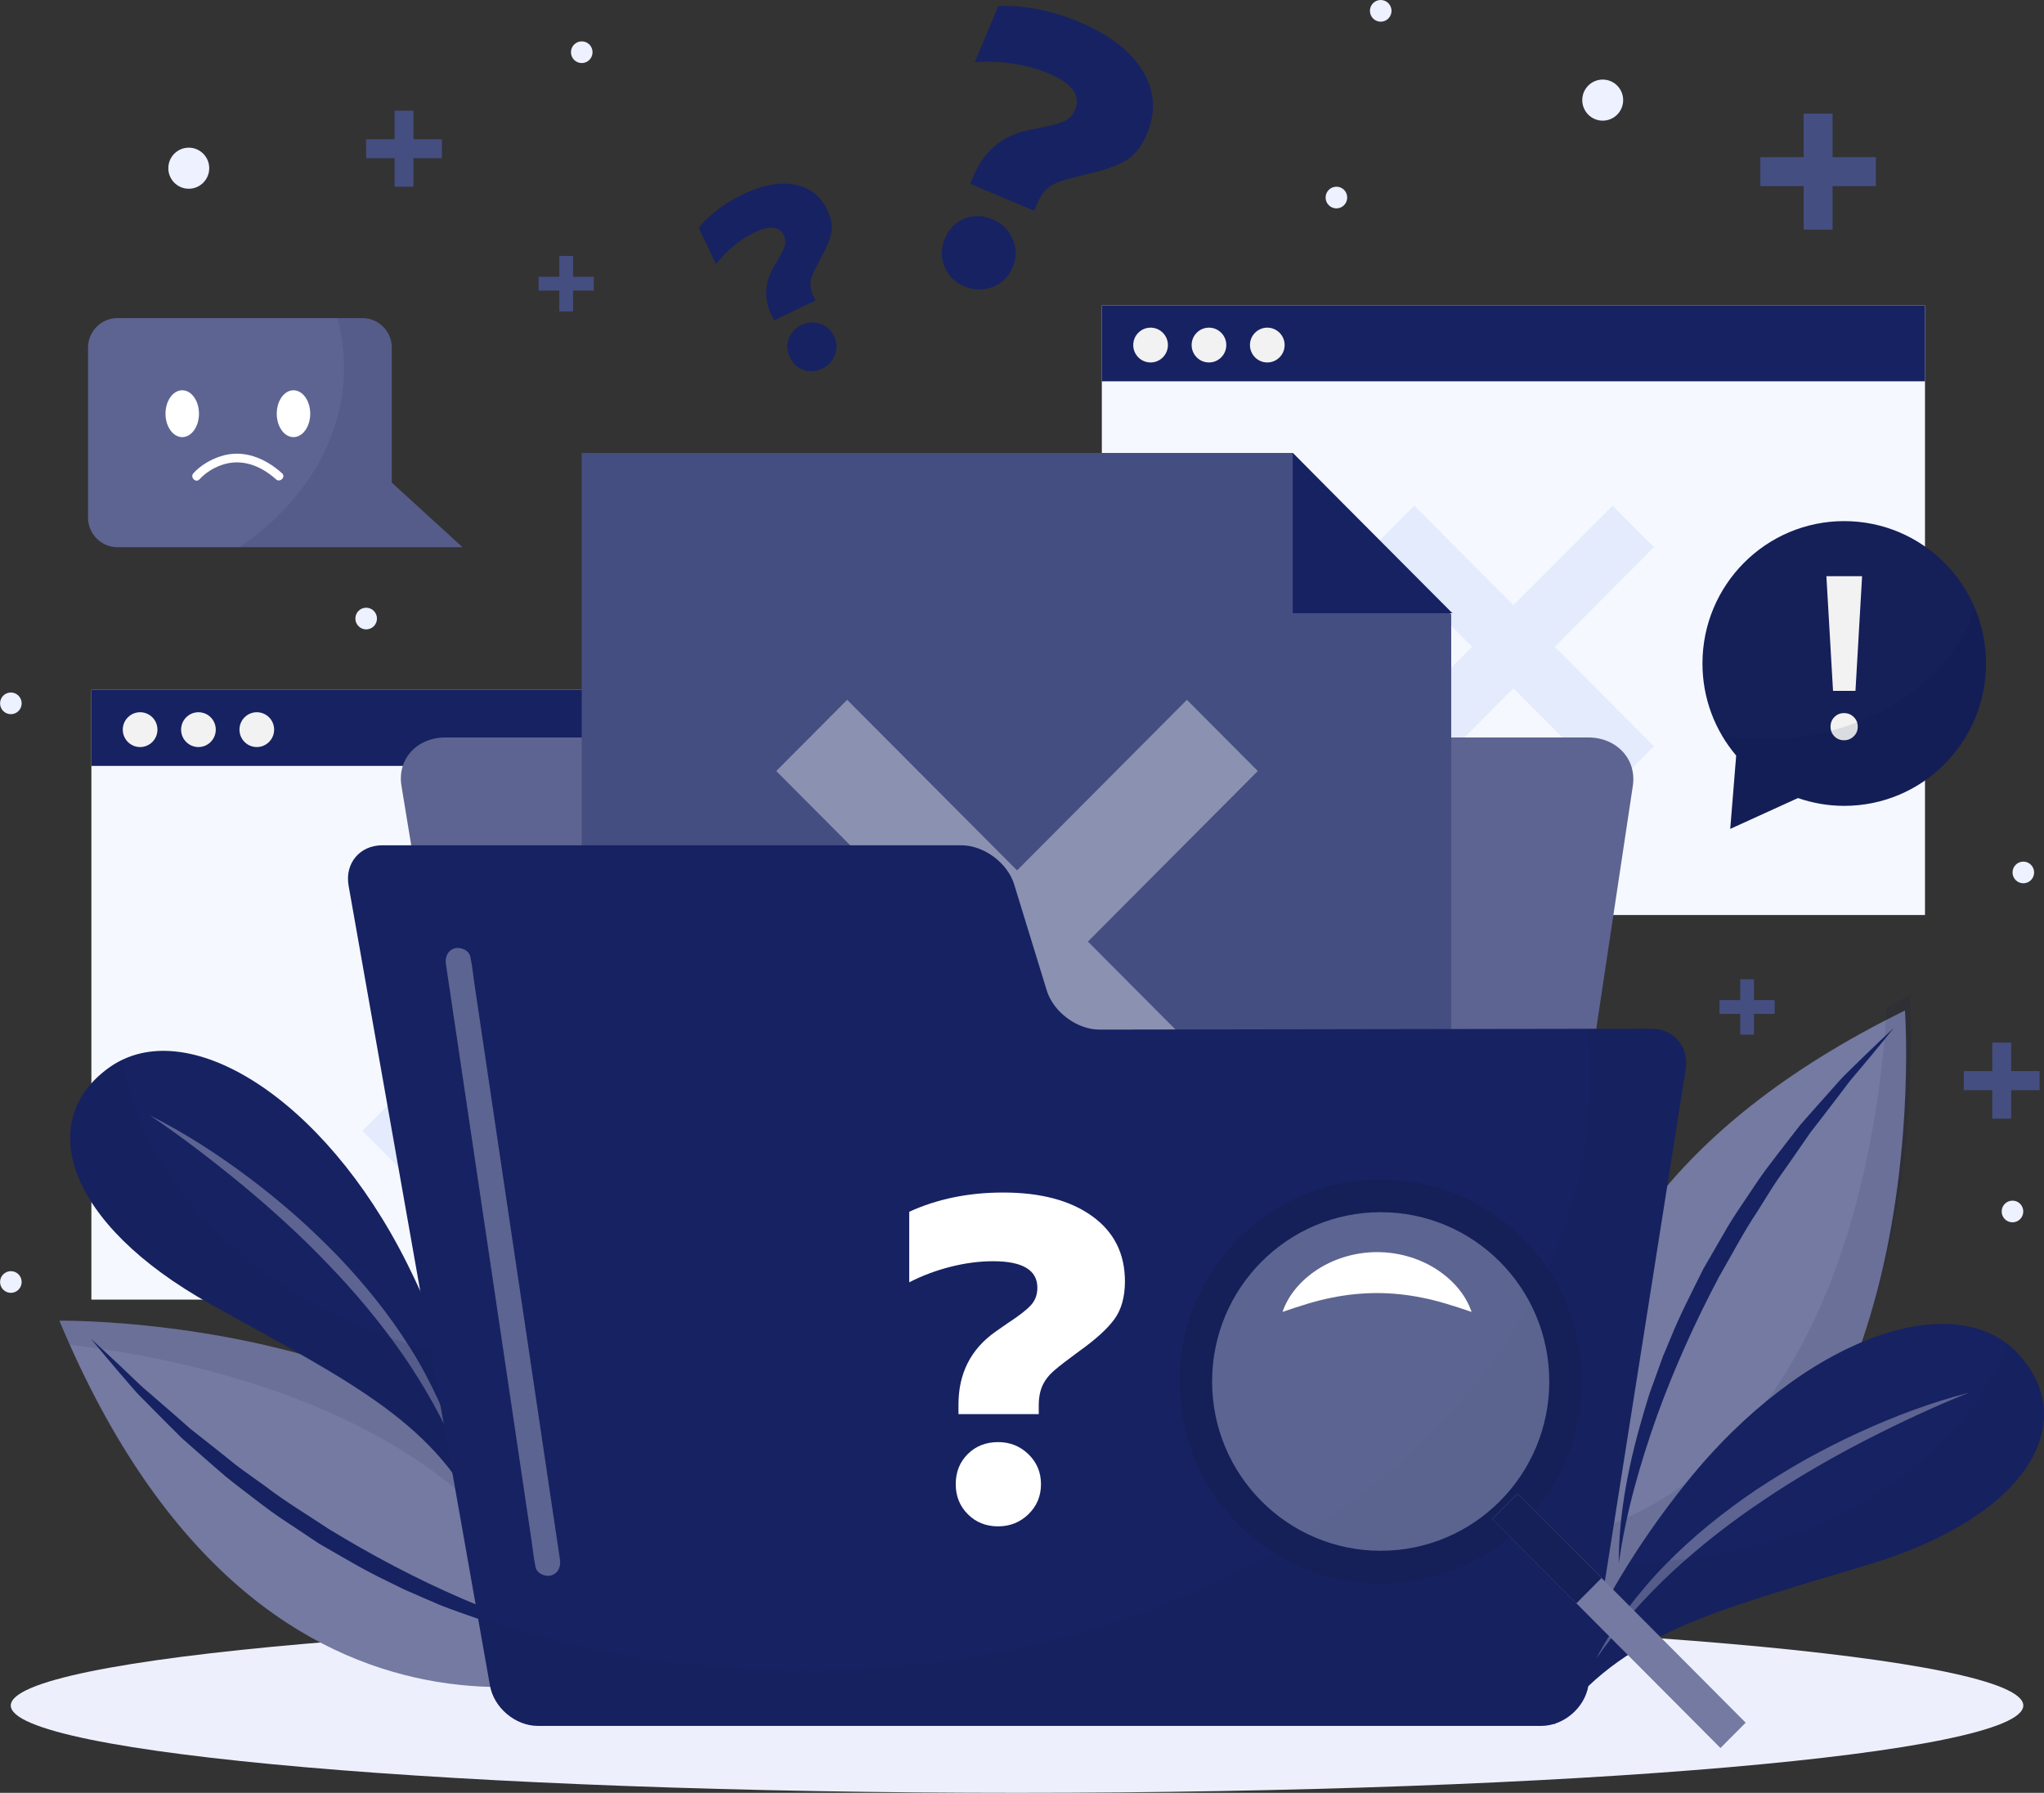 <svg width="236" height="207" viewBox="0 0 236 207" fill="none" xmlns="http://www.w3.org/2000/svg">
<rect x="0" y="0" width="236" height="207" fill="#333333" stroke="none"/>
<g clip-path="url(#clip0_636_3234)">
<path d="M105.591 79.651H10.551V150.052H105.591V79.651Z" fill="#F5F9FF"/>
<path d="M105.591 79.651H10.551V88.431H105.591V79.651Z" fill="#172262"/>
<path d="M18.179 84.245C18.179 85.353 17.281 86.255 16.177 86.255C15.074 86.255 14.176 85.353 14.176 84.245C14.176 83.137 15.074 82.235 16.177 82.235C17.281 82.235 18.179 83.131 18.179 84.245Z" fill="#F2F2F2"/>
<path d="M24.913 84.245C24.913 85.353 24.015 86.255 22.912 86.255C21.808 86.255 20.91 85.353 20.91 84.245C20.91 83.137 21.808 82.235 22.912 82.235C24.021 82.235 24.913 83.131 24.913 84.245Z" fill="#F2F2F2"/>
<path d="M31.651 84.245C31.651 85.353 30.754 86.255 29.65 86.255C28.546 86.255 27.648 85.353 27.648 84.245C27.648 83.137 28.546 82.235 29.65 82.235C30.759 82.235 31.651 83.131 31.651 84.245Z" fill="#F2F2F2"/>
<path d="M74.296 107.582L69.521 102.781L58.073 114.277L46.624 102.781L41.844 107.582L53.292 119.072L41.844 130.568L46.624 135.369L58.073 123.873L69.521 135.369L74.296 130.568L62.848 119.072L74.296 107.582Z" fill="#E3EBFC"/>
<path d="M222.259 35.246H127.219V105.647H222.259V35.246Z" fill="#F5F9FF"/>
<path d="M222.259 35.246H127.219V44.026H222.259V35.246Z" fill="#172262"/>
<path d="M134.847 39.84C134.847 40.948 133.949 41.85 132.845 41.85C131.742 41.85 130.844 40.948 130.844 39.84C130.844 38.732 131.742 37.83 132.845 37.83C133.949 37.83 134.847 38.732 134.847 39.84Z" fill="#F2F2F2"/>
<path d="M141.589 39.84C141.589 40.948 140.691 41.85 139.587 41.85C138.484 41.85 137.586 40.948 137.586 39.84C137.586 38.732 138.484 37.83 139.587 37.83C140.691 37.83 141.589 38.732 141.589 39.84Z" fill="#F2F2F2"/>
<path d="M148.323 39.84C148.323 40.948 147.425 41.85 146.322 41.85C145.218 41.85 144.32 40.948 144.32 39.84C144.32 38.732 145.218 37.83 146.322 37.83C147.425 37.83 148.323 38.732 148.323 39.84Z" fill="#F2F2F2"/>
<path d="M190.962 63.177L186.187 58.382L174.739 69.872L163.291 58.382L158.516 63.177L169.958 74.673L158.516 86.169L163.291 90.964L174.739 79.468L186.187 90.964L190.962 86.169L179.519 74.673L190.962 63.177Z" fill="#E3EBFC"/>
<path d="M117.428 207C181.593 207 233.609 202.486 233.609 196.917C233.609 191.348 181.593 186.833 117.428 186.833C53.262 186.833 1.246 191.348 1.246 196.917C1.246 202.486 53.262 207 117.428 207Z" fill="#EDF0FC"/>
<path d="M89.095 36.417C88.209 34.556 88.254 32.753 89.232 31.002L89.707 30.169C90.17 29.411 90.468 28.826 90.599 28.412C90.731 28.005 90.691 27.591 90.496 27.166C89.993 26.11 88.861 26 87.094 26.845C86.276 27.235 85.481 27.752 84.715 28.389C83.948 29.027 83.268 29.733 82.673 30.508L80.672 26.293C81.981 24.726 83.668 23.445 85.744 22.452C87.98 21.378 89.976 20.999 91.731 21.315C93.487 21.631 94.756 22.613 95.546 24.278C95.986 25.208 96.135 26.064 95.992 26.839C95.849 27.614 95.443 28.596 94.779 29.79C94.339 30.606 94.03 31.22 93.847 31.634C93.664 32.047 93.573 32.455 93.573 32.857C93.573 33.259 93.687 33.701 93.916 34.172L94.162 34.694L89.364 36.991L89.095 36.417ZM92.772 42.705C92.063 42.452 91.537 41.97 91.2 41.258C90.851 40.529 90.805 39.811 91.062 39.105C91.32 38.398 91.811 37.87 92.538 37.525C93.247 37.187 93.967 37.141 94.694 37.382C95.425 37.629 95.957 38.105 96.295 38.817C96.632 39.529 96.666 40.247 96.398 40.971C96.129 41.694 95.637 42.223 94.928 42.567C94.202 42.912 93.481 42.958 92.772 42.705Z" fill="#172262"/>
<path d="M112.398 20.333C113.593 17.468 115.658 15.711 118.591 15.062L119.998 14.763C121.313 14.522 122.268 14.275 122.851 14.011C123.44 13.747 123.869 13.293 124.138 12.644C124.818 11.013 123.801 9.629 121.084 8.487C119.826 7.958 118.454 7.579 116.973 7.35C115.492 7.12 114.016 7.063 112.558 7.178L115.263 0.689C118.328 0.591 121.456 1.211 124.647 2.555C128.089 4.002 130.514 5.874 131.921 8.165C133.333 10.456 133.505 12.885 132.435 15.441C131.835 16.876 131.034 17.898 130.022 18.513C129.01 19.127 127.506 19.656 125.51 20.109C124.161 20.431 123.16 20.695 122.514 20.907C121.868 21.114 121.319 21.419 120.873 21.826C120.421 22.234 120.049 22.802 119.741 23.532L119.409 24.336L112.026 21.229L112.398 20.333ZM109.047 30.784C108.618 29.728 108.63 28.654 109.087 27.557C109.556 26.432 110.311 25.662 111.357 25.243C112.404 24.824 113.485 24.852 114.605 25.323C115.698 25.783 116.47 26.546 116.933 27.614C117.39 28.683 117.39 29.762 116.933 30.859C116.475 31.956 115.709 32.714 114.628 33.133C113.547 33.552 112.461 33.535 111.374 33.075C110.254 32.605 109.476 31.841 109.047 30.784Z" fill="#172262"/>
<path d="M232.209 123.673V120.377H230.025V123.673H226.742V125.867H230.025V129.163H232.209V125.867H235.491V123.673H232.209Z" fill="#454E81"/>
<path d="M211.587 18.145V13.115H208.254V18.145H203.25V21.488H208.254V26.518H211.587V21.488H216.591V18.145H211.587Z" fill="#454E81"/>
<path d="M202.515 115.467V113.066H200.925V115.467H198.535V117.063H200.925V119.463H202.515V117.063H204.906V115.467H202.515Z" fill="#454E81"/>
<path d="M66.168 31.956V29.556H64.578V31.956H62.188V33.552H64.578V35.953H66.168V33.552H68.558V31.956H66.168Z" fill="#454E81"/>
<path d="M47.74 16.078V12.782H45.556V16.078H42.273V18.266H45.556V21.562H47.74V18.266H51.023V16.078H47.74Z" fill="#454E81"/>
<path d="M155.548 22.808C155.548 23.503 154.988 24.06 154.301 24.06C153.609 24.06 153.055 23.498 153.055 22.808C153.055 22.114 153.615 21.557 154.301 21.557C154.988 21.551 155.548 22.114 155.548 22.808Z" fill="#EEF1FF"/>
<path d="M160.665 1.252C160.665 1.947 160.105 2.504 159.418 2.504C158.727 2.504 158.172 1.941 158.172 1.252C158.172 0.557 158.732 0 159.418 0C160.105 0 160.665 0.563 160.665 1.252Z" fill="#EEF1FF"/>
<path d="M185.049 13.931C186.354 13.931 187.411 12.869 187.411 11.559C187.411 10.249 186.354 9.188 185.049 9.188C183.745 9.188 182.688 10.249 182.688 11.559C182.688 12.869 183.745 13.931 185.049 13.931Z" fill="#EEF1FF"/>
<path d="M234.86 100.732C234.86 101.427 234.3 101.984 233.614 101.984C232.922 101.984 232.367 101.421 232.367 100.732C232.367 100.037 232.928 99.481 233.614 99.481C234.3 99.481 234.86 100.043 234.86 100.732Z" fill="#EEF1FF"/>
<path d="M233.607 139.878C233.607 140.573 233.046 141.13 232.36 141.13C231.668 141.13 231.113 140.567 231.113 139.878C231.113 139.183 231.674 138.626 232.36 138.626C233.052 138.62 233.607 139.183 233.607 139.878Z" fill="#EEF1FF"/>
<path d="M43.525 71.418C43.525 72.113 42.964 72.67 42.278 72.67C41.592 72.67 41.031 72.107 41.031 71.418C41.031 70.723 41.592 70.166 42.278 70.166C42.964 70.166 43.525 70.723 43.525 71.418Z" fill="#EEF1FF"/>
<path d="M21.795 21.792C23.1 21.792 24.157 20.73 24.157 19.42C24.157 18.111 23.1 17.049 21.795 17.049C20.491 17.049 19.434 18.111 19.434 19.42C19.434 20.73 20.491 21.792 21.795 21.792Z" fill="#EEF1FF"/>
<path d="M68.415 6.029C68.415 6.724 67.855 7.281 67.168 7.281C66.477 7.281 65.922 6.718 65.922 6.029C65.922 5.334 66.482 4.777 67.168 4.777C67.86 4.772 68.415 5.334 68.415 6.029Z" fill="#EEF1FF"/>
<path d="M2.501 81.208C2.501 81.903 1.941 82.46 1.254 82.46C0.563 82.46 0.008 81.897 0.008 81.208C0.008 80.513 0.568 79.956 1.254 79.956C1.941 79.956 2.501 80.519 2.501 81.208Z" fill="#EEF1FF"/>
<path d="M2.501 148.02C2.501 148.715 1.941 149.272 1.254 149.272C0.563 149.272 0.008 148.71 0.008 148.02C0.008 147.326 0.568 146.769 1.254 146.769C1.941 146.763 2.501 147.326 2.501 148.02Z" fill="#EEF1FF"/>
<path d="M184.52 185.77C184.52 185.77 163.831 144.236 219.946 116.673C219.946 116.673 224.246 175.853 184.52 185.77Z" fill="#747AA1"/>
<path d="M186.906 180.482C186.895 174.544 188.13 168.647 189.828 162.956C190.046 162.244 190.24 161.526 190.48 160.82L191.241 158.718L192.001 156.617L192.865 154.555C193.974 151.787 195.364 149.152 196.679 146.481L198.915 142.617C199.636 141.313 200.453 140.073 201.288 138.838C202.129 137.609 202.924 136.352 203.799 135.158C204.691 133.969 205.6 132.792 206.509 131.62L207.876 129.863L209.345 128.192L212.302 124.873C212.788 124.316 213.326 123.805 213.852 123.288L215.441 121.738C216.505 120.71 217.574 119.693 218.655 118.688C217.729 119.843 216.797 120.985 215.853 122.117L214.435 123.805C213.96 124.368 213.48 124.919 213.051 125.522L210.375 129.025L209.025 130.765L207.773 132.573C206.944 133.779 206.103 134.985 205.257 136.174C204.433 137.386 203.69 138.649 202.907 139.878C201.277 142.307 199.933 144.914 198.469 147.44C195.736 152.609 193.322 157.943 191.327 163.444C189.371 168.963 187.73 174.619 186.906 180.482Z" fill="#172262"/>
<path opacity="0.1" d="M217.846 116.259C217.063 130.541 212.185 168.503 182.758 177.1C183.821 181.412 185.108 183.996 185.108 183.996C224.834 174.079 220.534 114.898 220.534 114.898C219.619 115.346 218.721 115.806 217.846 116.259Z" fill="#121B4E"/>
<path d="M179.461 199.139C179.461 199.139 182.406 186.494 194.718 171.168C208.208 154.377 225.803 148.336 233.106 156.404C240.196 164.237 234.169 175.061 215.91 180.591C197.651 186.121 187.33 188.504 179.461 199.139Z" fill="#172262"/>
<path d="M227.324 160.803C223.144 162.462 219.101 164.386 215.127 166.424C211.164 168.486 207.298 170.72 203.604 173.218C199.898 175.693 196.376 178.432 193.105 181.458C189.845 184.496 186.86 187.838 184.281 191.536C185.322 189.532 186.551 187.631 187.878 185.793C189.251 183.996 190.709 182.245 192.304 180.637C195.472 177.387 199.035 174.538 202.786 172C204.679 170.754 206.6 169.566 208.573 168.457C210.557 167.372 212.565 166.333 214.623 165.402C218.723 163.513 222.966 161.922 227.324 160.803Z" fill="#5D6491"/>
<path opacity="0.1" d="M233.106 156.405C232.711 155.968 232.276 155.578 231.825 155.222C225.9 169.79 208.596 180.339 188.153 180.362C181.308 191.238 179.461 199.133 179.461 199.133C187.33 188.499 197.651 186.115 215.91 180.586C234.169 175.061 240.191 164.237 233.106 156.405Z" fill="#121B4E"/>
<path d="M73.485 192.035C73.485 192.035 30.985 210.348 6.859 152.488C6.859 152.488 65.948 151.632 73.485 192.035Z" fill="#747AA1"/>
<path d="M70.088 190.032C64.187 189.699 58.394 188.114 52.836 186.075C52.144 185.817 51.435 185.576 50.749 185.294L48.707 184.41L46.666 183.52L44.67 182.538C41.982 181.263 39.443 179.713 36.864 178.243L33.153 175.773C31.901 174.975 30.711 174.079 29.539 173.178C28.367 172.265 27.166 171.392 26.022 170.445C24.896 169.48 23.775 168.504 22.666 167.522L21.001 166.052L19.423 164.484L16.295 161.326C15.769 160.809 15.294 160.24 14.808 159.678L13.362 157.995C12.401 156.87 11.457 155.733 10.52 154.596C11.612 155.595 12.698 156.594 13.768 157.605L15.363 159.126C15.895 159.632 16.415 160.149 16.987 160.614L20.309 163.496L21.956 164.949L23.678 166.31C24.827 167.212 25.977 168.125 27.109 169.043C28.264 169.939 29.476 170.755 30.654 171.616C32.976 173.396 35.486 174.889 37.911 176.508C42.886 179.552 48.05 182.28 53.402 184.599C58.783 186.885 64.313 188.866 70.088 190.032Z" fill="#172262"/>
<path opacity="0.1" d="M8.055 155.261C22.208 156.886 59.663 163.99 66.491 193.988C70.837 193.178 73.485 192.035 73.485 192.035C65.948 151.632 6.859 152.488 6.859 152.488C7.254 153.429 7.654 154.354 8.055 155.261Z" fill="#121B4E"/>
<path d="M56.001 176.445C56.001 176.445 55.795 163.456 46.994 145.861C37.353 126.579 21.439 116.932 12.598 123.265C4.015 129.41 7.617 141.268 24.292 150.564C40.973 159.85 50.557 164.375 56.001 176.445Z" fill="#172262"/>
<path d="M17.32 128.789C21.055 131.298 24.6 134.043 28.054 136.88C31.491 139.74 34.802 142.743 37.878 145.97C40.977 149.174 43.842 152.603 46.399 156.255C48.943 159.918 51.151 163.817 52.895 167.986C52.3 165.81 51.499 163.685 50.59 161.607C49.63 159.557 48.577 157.535 47.354 155.623C44.946 151.77 42.064 148.227 38.936 144.954C37.352 143.334 35.722 141.761 34.024 140.262C32.314 138.781 30.57 137.334 28.757 135.99C25.149 133.268 21.34 130.816 17.32 128.789Z" fill="#5D6491"/>
<path opacity="0.1" d="M12.598 123.259C13.078 122.915 13.581 122.628 14.102 122.381C16.812 137.879 31.503 151.874 51.477 156.249C55.875 168.337 56.006 176.445 56.006 176.445C50.562 164.375 40.978 159.85 24.298 150.559C7.617 141.267 4.014 129.409 12.598 123.259Z" fill="#121B4E"/>
<path d="M173.729 189.02C173.266 192.092 170.195 194.607 166.896 194.607H69.402C66.108 194.607 62.997 192.098 62.494 189.031L46.351 90.722C45.848 87.656 48.129 85.147 51.429 85.147H183.376C186.67 85.147 188.992 87.662 188.528 90.734L173.729 189.02Z" fill="#5D6491"/>
<path d="M149.258 52.295H67.164V168.434H167.557V70.94L149.258 52.295Z" fill="#454E81"/>
<path d="M149.258 52.295L167.694 70.802H149.258V52.295Z" fill="#172262"/>
<path d="M145.225 89.023L137.042 80.8L117.428 100.496L97.814 80.8L89.625 89.023L109.239 108.713L89.625 128.41L97.814 136.633L117.428 116.936L137.042 136.633L145.225 128.41L125.611 108.713L145.225 89.023Z" fill="#8B91B1"/>
<path d="M126.956 118.878C124.365 118.884 121.626 116.851 120.86 114.364L117.097 102.116C116.337 99.629 113.592 97.597 111.001 97.597H44.13C41.539 97.597 39.795 99.693 40.247 102.248L56.573 194.619C57.025 197.18 59.512 199.271 62.103 199.271H177.953C180.543 199.271 182.991 197.169 183.397 194.602L194.628 123.437C195.034 120.87 193.244 118.774 190.659 118.774L126.956 118.878Z" fill="#172262"/>
<path d="M110.665 162.169C110.665 158.574 112.088 155.772 114.931 153.762L116.297 152.809C117.595 151.965 118.499 151.27 119.008 150.719C119.517 150.173 119.774 149.496 119.774 148.686C119.774 146.642 118.07 145.62 114.668 145.62C113.089 145.62 111.454 145.832 109.773 146.257C108.091 146.682 106.49 147.279 104.98 148.054V139.912C108.211 138.43 111.825 137.689 115.828 137.689C120.146 137.689 123.571 138.597 126.093 140.411C128.62 142.226 129.884 144.735 129.884 147.945C129.884 149.743 129.478 151.195 128.672 152.309C127.866 153.418 126.493 154.664 124.566 156.036C123.268 156.989 122.319 157.719 121.724 158.23C121.129 158.741 120.678 159.315 120.38 159.947C120.083 160.584 119.934 161.359 119.934 162.272V163.277H110.665V162.169ZM111.745 174.831C110.813 173.895 110.35 172.741 110.35 171.368C110.35 169.961 110.813 168.796 111.745 167.877C112.672 166.958 113.844 166.505 115.245 166.505C116.612 166.505 117.784 166.97 118.745 167.906C119.711 168.842 120.192 169.996 120.192 171.368C120.192 172.741 119.705 173.895 118.745 174.831C117.778 175.767 116.612 176.232 115.245 176.232C113.838 176.232 112.672 175.761 111.745 174.831Z" fill="white"/>
<path opacity="0.1" d="M190.655 118.78L183.41 118.792C183.57 120.469 183.656 122.157 183.656 123.862C183.656 162.009 142.998 192.937 92.841 192.937C79.403 192.937 66.651 190.715 55.18 186.735L56.575 194.625C57.027 197.186 59.514 199.276 62.105 199.276H177.955C180.545 199.276 182.993 197.175 183.399 194.608L194.63 123.443C195.03 120.876 193.246 118.78 190.655 118.78Z" fill="#121B4E"/>
<g opacity="0.3">
<path d="M51.484 111.308C51.827 113.628 52.17 115.948 52.519 118.262C53.337 123.781 54.16 129.299 54.978 134.817C55.973 141.536 56.974 148.254 57.975 154.973C58.832 160.744 59.69 166.509 60.542 172.28C60.828 174.198 61.114 176.116 61.394 178.028C61.526 178.93 61.606 179.86 61.8 180.75C61.806 180.791 61.812 180.831 61.817 180.865C61.937 181.658 62.927 182.088 63.624 181.899C64.465 181.669 64.768 180.877 64.654 180.084C64.311 177.764 63.968 175.444 63.619 173.13C62.801 167.612 61.977 162.093 61.16 156.575C60.159 149.857 59.164 143.138 58.163 136.419C57.306 130.648 56.448 124.883 55.596 119.112C55.31 117.194 55.024 115.276 54.744 113.364C54.612 112.462 54.532 111.532 54.338 110.642C54.332 110.602 54.326 110.562 54.321 110.527C54.2 109.735 53.211 109.304 52.514 109.494C51.673 109.723 51.37 110.516 51.484 111.308Z" fill="white"/>
</g>
<path d="M212.933 60.168C203.892 60.168 196.566 67.53 196.566 76.603C196.566 80.662 198.03 84.372 200.461 87.237L199.774 95.702L207.597 92.141C209.273 92.721 211.068 93.043 212.938 93.043C221.979 93.043 229.304 85.681 229.304 76.608C229.304 67.535 221.973 60.168 212.933 60.168Z" fill="#151F58"/>
<path d="M211.801 85.015C211.504 84.716 211.355 84.343 211.355 83.901C211.355 83.459 211.504 83.085 211.801 82.787C212.099 82.488 212.47 82.333 212.911 82.333C213.351 82.333 213.723 82.483 214.032 82.787C214.34 83.085 214.495 83.459 214.495 83.901C214.495 84.343 214.34 84.716 214.032 85.015C213.723 85.314 213.351 85.469 212.911 85.469C212.47 85.469 212.099 85.319 211.801 85.015ZM210.875 66.53H214.998L214.232 79.766H211.641L210.875 66.53Z" fill="#F2F2F2"/>
<path opacity="0.1" d="M203.966 85.314C202.188 85.314 200.455 85.159 198.785 84.861C199.277 85.705 199.837 86.497 200.461 87.238L199.774 95.702L207.597 92.142C209.273 92.722 211.068 93.043 212.938 93.043C221.979 93.043 229.304 85.682 229.304 76.609C229.304 74.409 228.87 72.314 228.092 70.395C224.81 79.049 215.249 85.314 203.966 85.314Z" fill="#121B4E"/>
<path d="M45.235 55.724V40.134C45.235 38.262 43.708 36.728 41.844 36.728H13.555C11.691 36.728 10.164 38.262 10.164 40.134V59.773C10.164 61.645 11.691 63.178 13.555 63.178H38.882H41.844H53.395L45.235 55.724Z" fill="#5D6491"/>
<path d="M22.975 47.765C22.975 49.258 22.112 50.47 21.042 50.47C19.973 50.47 19.109 49.258 19.109 47.765C19.109 46.272 19.973 45.06 21.042 45.06C22.106 45.06 22.975 46.272 22.975 47.765Z" fill="white"/>
<path d="M35.819 47.765C35.819 49.258 34.955 50.47 33.886 50.47C32.817 50.47 31.953 49.258 31.953 47.765C31.953 46.272 32.817 45.06 33.886 45.06C34.95 45.06 35.819 46.272 35.819 47.765Z" fill="white"/>
<path d="M23.034 55.34C23.697 54.61 24.618 54.036 25.533 53.709C27.855 52.87 30.096 53.749 31.863 55.34C32.338 55.764 33.035 55.064 32.561 54.639C30.599 52.87 28.06 51.831 25.453 52.687C24.309 53.06 23.148 53.737 22.331 54.639C21.907 55.104 22.605 55.81 23.034 55.34Z" fill="white"/>
<path opacity="0.1" d="M45.234 55.724V40.134C45.234 38.262 43.708 36.728 41.843 36.728H38.944C39.447 38.578 39.716 40.501 39.716 42.471C39.716 50.751 35.033 58.165 27.645 63.178H38.881H41.843H53.395L45.234 55.724Z" fill="#121B4E"/>
<path d="M142.986 143.014C133.916 152.121 133.916 166.896 142.986 176.003C152.055 185.111 166.769 185.111 175.838 176.003C184.908 166.896 184.908 152.121 175.838 143.014C166.769 133.9 152.061 133.9 142.986 143.014ZM173.179 173.327C165.579 180.959 153.256 180.959 145.65 173.327C138.051 165.696 138.051 153.321 145.65 145.684C153.25 138.052 165.574 138.052 173.179 145.684C180.779 153.321 180.779 165.696 173.179 173.327Z" fill="#151F58"/>
<path opacity="0.3" d="M159.415 179.053C170.165 179.053 178.88 170.301 178.88 159.506C178.88 148.71 170.165 139.959 159.415 139.959C148.664 139.959 139.949 148.71 139.949 159.506C139.949 170.301 148.664 179.053 159.415 179.053Z" fill="white"/>
<path d="M175.216 172.451L172.305 175.374L198.644 201.824L201.555 198.9L175.216 172.451Z" fill="#747AA1"/>
<path d="M175.216 172.454L172.305 175.378L182.005 185.119L184.916 182.195L175.216 172.454Z" fill="#151F58"/>
<path d="M148.078 151.473C148.816 149.331 150.434 147.602 152.384 146.402C154.346 145.208 156.667 144.57 158.995 144.57C161.322 144.565 163.649 145.202 165.611 146.396C167.561 147.597 169.179 149.331 169.911 151.473C167.784 150.749 165.983 150.181 164.193 149.83C162.42 149.469 160.71 149.302 158.995 149.296C157.279 149.302 155.564 149.463 153.791 149.825C152.001 150.169 150.205 150.743 148.078 151.473Z" fill="white"/>
</g>
<defs>
<clipPath id="clip0_636_3234">
<rect width="236" height="207" fill="white"/>
</clipPath>
</defs>
</svg>
